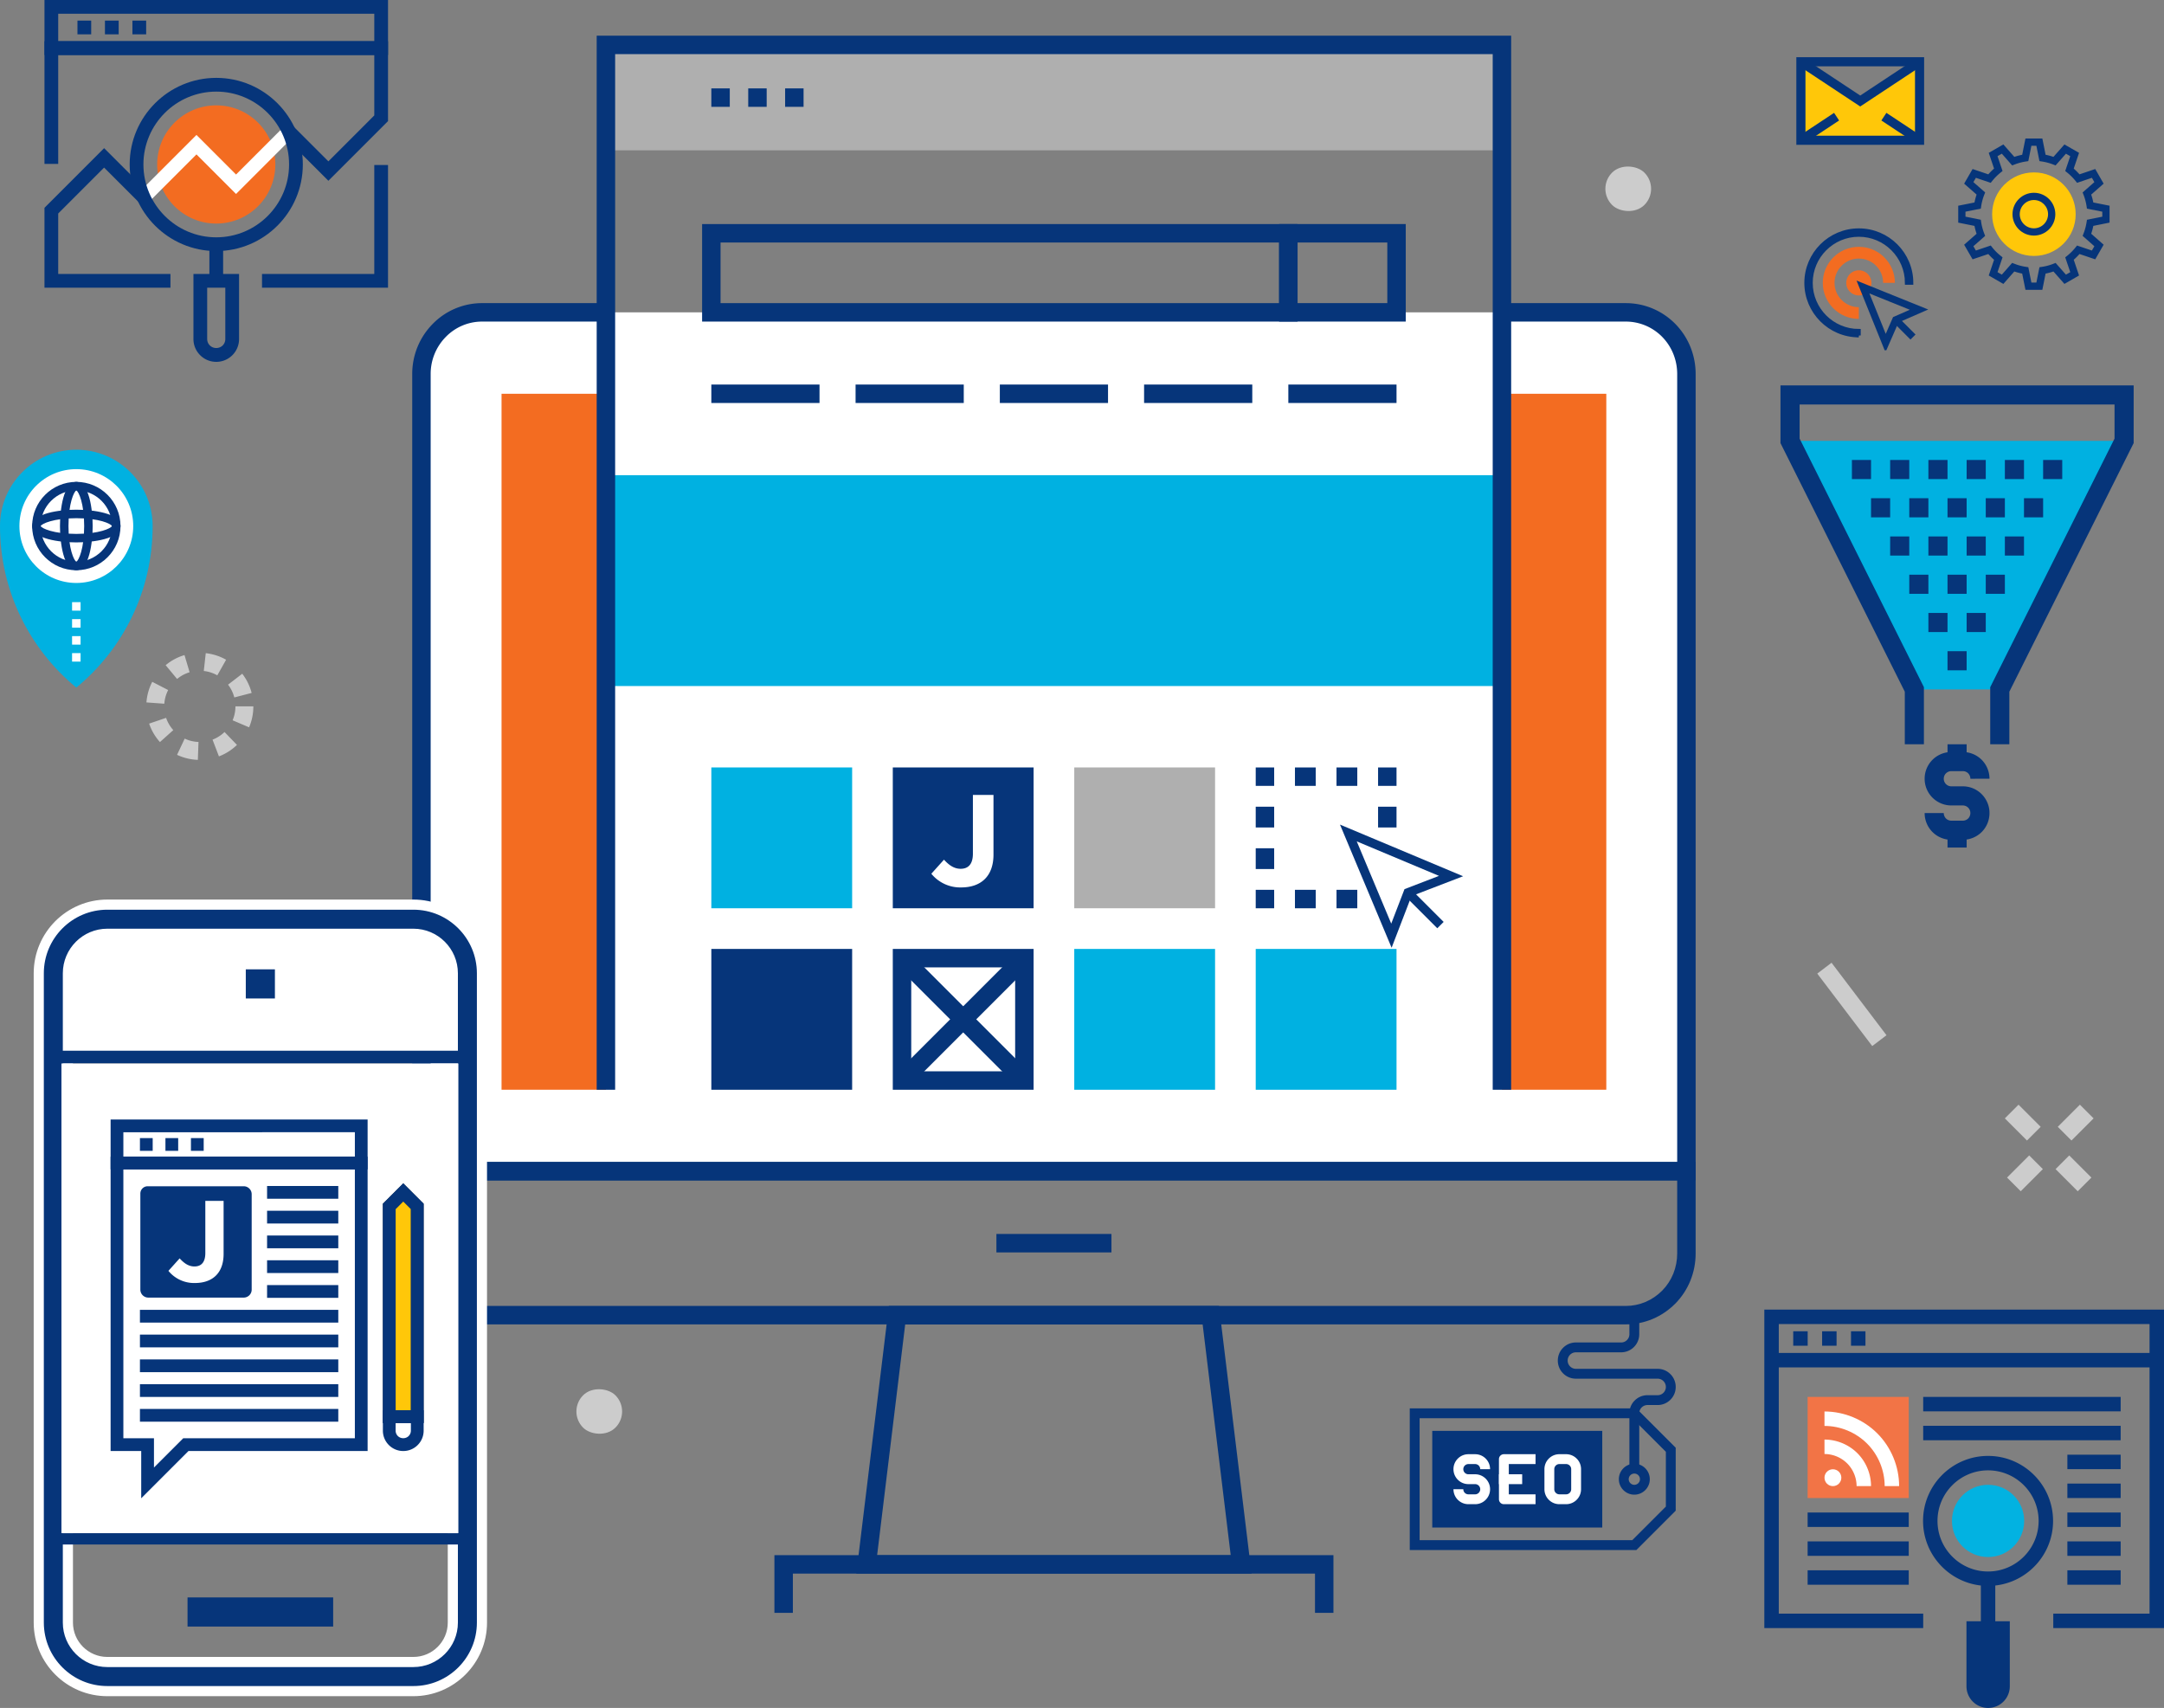 <svg xmlns="http://www.w3.org/2000/svg" viewBox="0 0 360 284.103"><rect x="0" y="0" width="360" height="284.103" fill="#808080" stroke="none"/><g id="b" data-name="Layer 2"><g id="c" data-name="Layer 1"><path d="M341.58 268.415v2.403H360v-52.976h-66.488v52.976h26.43v-2.403h-24.027v-40.96h61.681v40.96H341.58zm-45.665-43.363v-4.806h61.681v4.806h-61.681z" fill="#06357a"/><path d="M310.334 223.85h-2.403v-2.403h2.403v2.403zm-4.806 0h-2.403v-2.403h2.403v2.403zm-4.806 0h-2.403v-2.403h2.403v2.403z" fill="#06357a"/><circle cx="330.731" cy="252.993" r="6.008" fill="#02b2e1"/><path d="M341.545 252.993c0-5.963-4.851-10.814-10.814-10.814s-10.814 4.851-10.814 10.814c0 5.556 4.214 10.143 9.613 10.743v5.948h-2.392v10.814a3.605 3.605 0 107.21 0v-10.814h-2.414v-5.948c5.399-.6 9.613-5.187 9.613-10.743zm-19.225 0c0-4.638 3.773-8.411 8.411-8.411s8.411 3.773 8.411 8.411-3.773 8.411-8.411 8.411-8.411-3.773-8.411-8.411z" fill="#06357a"/><path fill="#f27446" d="M300.715 232.364h16.822v16.822h-16.822z"/><path fill="#06357a" d="M300.715 261.205h16.822v2.403h-16.822zM343.925 261.205h8.866v2.403h-8.866zM300.715 256.399h16.822v2.403h-16.822zM343.925 256.399h8.866v2.403h-8.866zM300.715 251.593h16.822v2.403h-16.822zM343.925 251.593h8.866v2.403h-8.866zM343.925 246.783h8.866v2.403h-8.866zM343.925 241.977h8.866v2.403h-8.866zM319.94 237.17h32.851v2.403H319.94zM319.94 232.364h32.851v2.403H319.94z"/><circle cx="304.92" cy="245.802" r="1.402" fill="#fff"/><path d="M311.262 247.204h-2.403c0-1.406-.57-2.782-1.564-3.776a5.377 5.377 0 00-3.776-1.564v-2.403c2.038 0 4.034.827 5.475 2.268s2.268 3.437 2.268 5.476z" fill="#fff"/><path d="M315.935 247.204h-2.403c0-2.636-1.069-5.217-2.933-7.08s-4.445-2.933-7.08-2.933v-2.403c3.268 0 6.468 1.326 8.78 3.637s3.637 5.511 3.637 8.78z" fill="#fff"/><path d="M32.914 126.397a8.829 8.829 0 01-3.458-.837l1.269-2.697c.722.34 1.494.527 2.297.556l-.108 2.979zm3.507-.578l-1.064-2.785a5.89 5.89 0 001.995-1.269l2.069 2.146a8.842 8.842 0 01-3 1.908zm-9.814-2.383a8.86 8.86 0 01-1.796-3.069l2.822-.96a5.892 5.892 0 001.195 2.041l-2.221 1.988zm14.832-2.452l-2.744-1.167c.312-.733.47-1.513.47-2.318h2.982c0 1.208-.238 2.38-.708 3.485zm-14.103-3.926l-2.973-.217a8.801 8.801 0 01.966-3.426l2.648 1.369a5.853 5.853 0 00-.64 2.273zm11.642-1.046a5.877 5.877 0 00-1.04-2.123l2.362-1.819a8.855 8.855 0 011.564 3.195l-2.886.747zm-9.518-3.071l-1.904-2.293a8.83 8.83 0 013.135-1.681l.853 2.857a5.884 5.884 0 00-2.083 1.117zm6.691-.602a5.865 5.865 0 00-2.249-.726l.327-2.964c1.197.132 2.336.5 3.387 1.092l-1.464 2.597z" fill="#ccc"/><g fill="#ccc"><path transform="rotate(-45 345.307 186.737)" d="M342.703 185.126h5.21v3.221h-5.21z"/><path transform="rotate(-45 336.87 195.174)" d="M334.265 193.564h5.21v3.221h-5.21z"/><path transform="rotate(-44.996 344.947 195.175)" d="M343.332 192.569h3.221v5.21h-3.221z"/><path transform="rotate(-45.004 336.503 186.737)" d="M334.895 184.132h3.221v5.21h-3.221z"/></g><g><path d="M339.761 48.214h-2.809l-.542-2.704a9.97 9.97 0 01-1.312-.352l-1.821 2.071-2.431-1.403.884-2.615a9.834 9.834 0 01-.958-.957l-2.615.883-1.406-2.431 2.073-1.821a10.085 10.085 0 01-.353-1.31l-2.703-.543V34.22l2.703-.537c.086-.44.205-.88.354-1.316l-2.074-1.818 1.406-2.434 2.615.885c.297-.34.618-.661.958-.958l-.884-2.616 2.431-1.401 1.824 2.071c.433-.147.87-.264 1.308-.351l.542-2.704h2.811l.539 2.703c.439.087.877.204 1.309.351l1.826-2.067 2.432 1.399-.885 2.617c.339.297.66.617.958.958l2.62-.886 1.398 2.434-2.07 1.819c.147.431.265.871.352 1.313l2.703.538v2.811l-2.703.544a10.2 10.2 0 01-.351 1.306l2.069 1.824-1.398 2.431-2.62-.884c-.298.341-.618.661-.957.957l.884 2.615-2.432 1.403-1.824-2.069c-.431.147-.87.265-1.311.351l-.539 2.704zm-1.819-1.208h.828l.51-2.555.42-.063a8.81 8.81 0 001.873-.5l.393-.153 1.721 1.953.717-.414-.835-2.469.331-.264a8.874 8.874 0 001.37-1.37l.264-.329 2.471.833.412-.716-1.954-1.723.153-.393a8.906 8.906 0 00.502-1.87l.064-.417 2.551-.513v-.831l-2.552-.508-.064-.419a8.927 8.927 0 00-.503-1.879l-.153-.394 1.955-1.718-.412-.717-2.47.835-.264-.329a8.99 8.99 0 00-1.372-1.372l-.329-.264.834-2.469-.717-.413-1.722 1.95-.392-.15a9.004 9.004 0 00-1.875-.501l-.419-.064-.509-2.552h-.83l-.512 2.553-.418.064a9.107 9.107 0 00-1.875.502l-.392.151-1.72-1.953-.716.413.835 2.47-.331.264a8.793 8.793 0 00-1.371 1.37l-.264.331-2.469-.836-.415.717 1.957 1.715-.153.394a8.842 8.842 0 00-.505 1.88l-.063.42-2.554.507v.831l2.554.512.063.419c.094.624.264 1.254.504 1.873l.153.393-1.956 1.719.414.716 2.471-.835.264.331a8.67 8.67 0 001.368 1.367l.332.264-.835 2.471.716.414 1.72-1.955.394.153c.61.238 1.24.407 1.874.502l.419.063.512 2.555z" fill="#06357a"/><path d="M338.359 42.574c-3.847 0-6.95-3.104-6.95-6.944s3.103-6.952 6.95-6.952 6.948 3.108 6.948 6.952-3.113 6.944-6.948 6.944z" fill="#ffc709"/><path d="M338.359 39.188c-1.965 0-3.564-1.596-3.564-3.558s1.598-3.564 3.564-3.564 3.562 1.599 3.562 3.564-1.598 3.558-3.562 3.558zm0-5.915c-1.299 0-2.356 1.057-2.356 2.356s1.057 2.35 2.356 2.35 2.354-1.055 2.354-2.35-1.056-2.356-2.354-2.356z" fill="#06357a"/></g><g><path d="M277.619 54.965a10.051 10.051 0 00-7.173-3.008H80.216a9.968 9.968 0 00-7.147 3.008 10.306 10.306 0 00-2.96 7.26v132.593h210.439V62.226c0-2.629-.968-5.248-2.93-7.26z" fill="#fff"/><path d="M282.084 196.352H68.576V62.226c0-3.147 1.208-6.107 3.4-8.336a11.467 11.467 0 018.24-3.467h20.586v3.069H80.216a8.418 8.418 0 00-6.051 2.549 8.762 8.762 0 00-2.52 6.185v131.057h207.371V62.226c0-2.342-.885-4.54-2.494-6.189a8.485 8.485 0 00-6.074-2.545h-20.586v-3.069h20.586c3.123 0 6.058 1.23 8.265 3.465 2.178 2.232 3.373 5.191 3.373 8.338v134.126z" fill="#06357a"/><path d="M270.446 220.301H80.216c-3.113 0-6.039-1.233-8.24-3.473-2.192-2.214-3.4-5.172-3.4-8.325v-15.22h213.508v15.22c0 3.153-1.197 6.11-3.369 8.325-2.217 2.24-5.152 3.473-8.268 3.473zM71.644 196.353v12.151c0 2.339.894 4.53 2.516 6.17 1.623 1.651 3.773 2.559 6.056 2.559h190.23c2.291 0 4.45-.909 6.082-2.559 1.602-1.632 2.487-3.826 2.487-6.17v-12.151H71.645z" fill="#06357a"/><path d="M208.206 261.756h-65.751l5.415-44.525h54.918l5.419 44.525zm-62.287-3.069h58.82l-4.67-38.387h-49.482l-4.669 38.387zM165.761 205.259h19.138v3.069h-19.138z" fill="#06357a"/><path fill="#06357a" d="M221.829 268.285h-3.069v-6.529H131.9v6.529h-3.069v-9.597h92.998v9.597z"/><path fill="#f36c21" d="M249.861 65.5h17.362v115.771h-17.362zM83.437 65.5h17.362v115.771H83.437z"/><g><path fill="#00b1e1" d="M100.799 79.043H249.86v35.073H100.799z"/><path fill="#afafaf" d="M100.799 7.469H249.86v17.537H100.799z"/><path fill="#06357a" d="M251.395 181.271h-3.069V9.003H102.334v172.268h-3.069V5.935h152.13v175.336z"/><g fill="#06357a"><path d="M215.86 53.492h-99.059V37.271h99.059v16.221zm-95.99-3.069h92.921V40.339H119.87v10.084z"/><path d="M233.858 53.492h-21.067V37.271h21.067v16.221zm-17.998-3.069h14.929V40.339H215.86v10.084z"/></g><g fill="#06357a"><path d="M118.336 63.966h17.998v3.069h-17.998zM142.333 63.966h17.998v3.069h-17.998zM166.331 63.966h17.999v3.069h-17.999zM190.329 63.966h17.998v3.069h-17.998zM214.326 63.966h17.998v3.069h-17.998z"/></g><g fill="#06357a"><path d="M118.336 14.703h3.069v3.069h-3.069zM124.474 14.703h3.069v3.069h-3.069zM130.612 14.703h3.069v3.069h-3.069z"/></g><path fill="#00b1e1" d="M118.337 127.659h23.424v23.425h-23.424z"/><path fill="#06357a" d="M148.524 127.659h23.424v23.425h-23.424z"/><path fill="#afafaf" d="M178.712 127.659h23.424v23.425h-23.424z"/><g><path fill="#06357a" d="M118.337 157.847h23.424v23.424h-23.424z"/><path fill="#00b1e1" d="M178.712 157.847h23.424v23.424h-23.424zM208.9 157.847h23.423v23.424H208.9z"/></g><g fill="#06357a"><path d="M208.9 148.015h3.069v3.069H208.9zM211.969 144.557H208.9V141.1h3.069v3.457zm0-6.914H208.9v-3.458h3.069v3.458zM208.9 127.659h3.069v3.069H208.9zM225.797 130.728h-3.458v-3.069h3.458v3.069zm-6.915 0h-3.457v-3.069h3.457v3.069zM229.254 127.659h3.069v3.069h-3.069zM232.323 144.557h-3.069v-3.458h3.069v3.458zm0-6.915h-3.069v-3.457h3.069v3.457zM229.254 148.015h3.069v3.069h-3.069zM225.797 151.084h-3.457v-3.069h3.457v3.069zm-6.914 0h-3.458v-3.069h3.458v3.069z"/></g><g fill="#06357a"><path d="M171.948 181.271h-23.424v-23.424h23.424v23.424zm-20.356-3.069h17.287v-17.287h-17.287v17.287z"/><path transform="rotate(-44.999 160.235 169.559)" d="M145.843 168.024h28.787v3.069h-28.787z"/><path transform="rotate(-45 160.237 169.559)" d="M158.702 155.165h3.069v28.787h-3.069z"/></g></g></g><rect x="267.068" y="27.601" width="7.604" height="7.604" rx="3.802" ry="3.802" transform="rotate(-45 270.87 31.402)" fill="#ccc"/><g><path d="M151.048 129.491h17.995c.824 0 1.492.668 1.492 1.492v17.872c0 .824-.668 1.492-1.492 1.492h-17.872a1.492 1.492 0 01-1.492-1.492V130.86c0-.757.613-1.37 1.37-1.37z" fill="#06357a"/><path d="M159.9 147.617a6.203 6.203 0 01-4.963-2.277l2.102-2.341c.867.954 1.71 1.517 2.774 1.517 1.257 0 2.037-.759 2.037-2.514v-9.772h3.424v9.926c0 3.683-2.167 5.46-5.375 5.46z" fill="#fff"/></g><rect x="95.889" y="230.986" width="7.604" height="7.604" rx="3.802" ry="3.802" transform="rotate(-45 99.69 234.787)" fill="#ccc"/><g><path fill="#fff" d="M224.978 139.322l6.096 15.498 3.191-6.439 6.552-2.734-15.839-6.325z"/><g fill="#06357a"><path d="M231.506 157.65l-8.589-20.487 20.486 8.592-8.594 3.303-3.303 8.592zm-5.797-17.694l5.736 13.682 2.206-5.738 5.74-2.206-13.682-5.738z"/><path transform="rotate(-45.015 236.934 151.18)" d="M236.184 147.359h1.496v7.64h-1.496z"/></g></g><path transform="rotate(-37.18 308.083 167.073)" fill="#ccc" d="M306.587 159.506h2.981v15.131h-2.981z"/><g><path fill="#fff" d="M9.912 154.972H76.53v20.466H9.912z"/><g fill="#fff"><path d="M31.199 240.425h4.845v4.845h-4.845zM40.89 240.425h4.845v4.845H40.89zM50.58 240.425h4.845v4.845H50.58z"/></g><path fill="#06357a" d="M40.89 161.244h4.845v4.845H40.89zM31.199 265.723h24.227v4.845H31.199z"/><path d="M68.77 281.304H17.855c-6.289 0-11.406-5.112-11.406-11.396V161.895c0-6.295 5.117-11.417 11.406-11.417H68.77c6.29 0 11.407 5.122 11.407 11.417v108.013c0 6.284-5.117 11.396-11.407 11.396zm-50.915-125.98c-3.617 0-6.56 2.948-6.56 6.572v108.013c0 3.612 2.943 6.551 6.56 6.551H68.77c3.618 0 6.562-2.938 6.562-6.551V161.896c0-3.624-2.944-6.572-6.562-6.572H17.855z" fill="#06357a" stroke="#fff" stroke-miterlimit="10" stroke-width="1.685"/><path fill="#06357a" d="M8.868 174.774h68.888v2.127H8.868zM8.868 255.029h68.888v1.887H8.868z"/><path fill="#fff" d="M10.221 176.905h66.032v78.123H10.221z"/></g><g><path d="M272.223 257.833h-37.698v-23.562h37.698l6.546 6.546v10.471l-6.546 6.546zm-36.059-1.639h35.381l5.585-5.585v-9.114l-5.585-5.585h-35.381v20.285z" fill="#06357a"/><path d="M271.884 248.625c-1.419 0-2.573-1.154-2.573-2.573s1.154-2.573 2.573-2.573 2.573 1.154 2.573 2.573-1.154 2.573-2.573 2.573zm0-3.508a.935.935 0 10.003 1.87.935.935 0 00-.003-1.87zM238.268 238.013h28.281v16.078h-28.281z" fill="#06357a"/><g fill="#fff"><path d="M255.452 250.209h-5.27a.819.819 0 01-.819-.819v-6.676c0-.453.367-.819.819-.819h5.27v1.638h-4.45v5.038h4.45v1.639z"/><path d="M249.363 245.232h3.865v1.638h-3.865zM260.532 250.209h-1.112a2.471 2.471 0 01-1.76-.729 2.472 2.472 0 01-.73-1.761v-3.338c0-.663.259-1.287.73-1.758a2.473 2.473 0 011.761-.729h1.112c.664 0 1.288.259 1.758.728.47.465.73 1.091.73 1.759v3.338c0 .67-.261 1.296-.734 1.764a2.466 2.466 0 01-1.754.725zm-1.112-6.676a.85.85 0 00-.852.848v3.338a.848.848 0 00.852.851h1.112a.842.842 0 00.599-.248.838.838 0 00.251-.602v-3.338a.835.835 0 00-.247-.597.845.845 0 00-.602-.252h-1.112zM245.398 250.209h-1.114a2.475 2.475 0 01-1.759-.728 2.473 2.473 0 01-.729-1.761h1.639a.845.845 0 00.849.851h1.114c.226 0 .44-.088.6-.248a.844.844 0 000-1.202.845.845 0 00-.6-.249h-1.114a2.474 2.474 0 01-1.759-.728c-.47-.47-.729-1.096-.729-1.761s.259-1.288.728-1.758a2.474 2.474 0 011.76-.729h1.114c.665 0 1.289.259 1.759.728.471.471.73 1.096.73 1.759h-1.639a.844.844 0 00-.25-.6.843.843 0 00-.6-.248h-1.114a.848.848 0 00-.849.849c0 .228.088.442.249.602.16.16.373.248.6.248h1.114c.664 0 1.288.259 1.759.728.471.471.73 1.096.73 1.759s-.26 1.291-.731 1.761a2.471 2.471 0 01-1.758.728z"/></g><path d="M272.703 244.298h-1.639v-9.208c0-.804.313-1.56.882-2.129a2.991 2.991 0 012.13-.882h1.681c.367 0 .712-.143.971-.402s.402-.604.402-.971-.143-.711-.402-.971a1.362 1.362 0 00-.971-.402h-13.59a2.991 2.991 0 01-2.13-.882c-.569-.569-.882-1.325-.882-2.13s.313-1.561.882-2.13a2.994 2.994 0 012.13-.883h7.524c.367 0 .711-.143.971-.402.259-.259.402-.604.402-.971v-2.192h1.639v2.192a2.99 2.99 0 01-.882 2.13 2.995 2.995 0 01-2.129.882h-7.524c-.367 0-.712.143-.971.402-.259.26-.402.604-.402.971s.143.712.402.971.604.402.971.402h13.59c.805 0 1.561.313 2.13.882s.882 1.325.882 2.129-.313 1.561-.882 2.13a2.991 2.991 0 01-2.13.882h-1.681c-.367 0-.711.143-.971.402-.259.26-.402.604-.402.971v9.208z" fill="#06357a"/></g><g><g fill="#06357a"><path d="M23.492 249.229v-7.863h-5.091v-48.967h42.755v48.967H31.355l-7.863 7.863zm-2.97-9.984h5.091v4.864l4.864-4.864h28.557V194.52H20.523v44.725z"/><path d="M61.156 194.52H18.402v-8.303h42.754v8.303zm-40.633-2.121h38.511v-4.061H20.523v4.061z"/><path d="M23.28 189.308h2.121v2.121H23.28zM27.522 189.308h2.121v2.121h-2.121zM31.765 189.308h2.121v2.121h-2.121z"/></g><g fill="#06357a"><path d="M44.431 197.278h11.846v2.121H44.431zM44.431 201.398h11.846v2.121H44.431zM44.431 205.519h11.846v2.121H44.431zM44.431 209.64h11.846v2.121H44.431zM44.431 213.762h11.846v2.121H44.431zM23.28 217.883h32.997v2.121H23.28zM23.28 222.003h32.997v2.121H23.28zM23.28 226.124h32.997v2.121H23.28zM23.28 230.246h32.997v2.121H23.28zM23.28 234.366h32.997v2.121H23.28z"/></g><path fill="#fff" d="M28.27 205.519h8.626v2.121H28.27z"/><g><path fill="#ffc709" d="M67.086 198.338l-2.33 2.33v34.977h4.66v-34.977l-2.33-2.33z"/><path d="M70.477 236.705h-6.782v-36.476l3.391-3.391 3.391 3.391v36.476zm-4.661-2.121h2.54v-33.477l-1.27-1.27-1.27 1.27v33.477z" fill="#242d3c"/><path d="M70.477 236.705h-6.782v-36.476l3.391-3.391 3.391 3.391v36.476zm-4.661-2.121h2.54v-33.477l-1.27-1.27-1.27 1.27v33.477z" fill="#06357a"/><path d="M67.086 241.366a3.368 3.368 0 01-2.397-.993 3.37 3.37 0 01-.993-2.398v-3.391h6.782v3.391c0 .906-.353 1.757-.993 2.398a3.37 3.37 0 01-2.397.993zm-1.27-4.661v1.27c0 .339.132.658.372.898.479.479 1.315.479 1.795 0 .24-.24.372-.559.372-.898v-1.27h-2.54z" fill="#06357a"/></g></g><g><path d="M309.232 55.802c-4.824 0-8.749-3.925-8.749-8.75s3.925-8.749 8.749-8.749 8.748 3.925 8.748 8.749h-.765c0-4.402-3.582-7.984-7.984-7.984s-7.984 3.582-7.984 7.984 3.582 7.985 7.984 7.985v.765z" fill="#06357a" stroke="#06357a" stroke-miterlimit="10" stroke-width=".632"/><path d="M309.232 41.056c-3.306 0-5.997 2.689-5.997 5.995s2.691 5.997 5.997 5.997v-1.953c-2.229 0-4.043-1.814-4.043-4.044s1.814-4.042 4.043-4.042 4.044 1.814 4.044 4.042h1.956c0-3.306-2.693-5.995-5.999-5.995z" fill="#f36c21"/><path d="M311.324 47.052a2.091 2.091 0 11-4.182.002 2.091 2.091 0 014.182-.002z" fill="#f36c21"/><g fill="#06357a" stroke="#06357a" stroke-miterlimit="10" stroke-width=".421"><path d="M313.67 58.053l-4.438-11.001 11.001 4.44-4.566 1.994-1.996 4.567zm-3.055-9.618l3.084 7.644 1.387-3.173 3.172-1.386-7.643-3.085z"/><path d="M315.106 53.467l.541-.541 2.719 2.719-.541.54z"/></g></g><g><path d="M12.697 74.808C5.685 74.808 0 80.493 0 87.505c0 10.823 4.944 20.491 12.697 26.869 7.752-6.379 12.697-16.046 12.697-26.869 0-7.012-5.685-12.697-12.697-12.697z" fill="#00b1e1"/><circle cx="12.697" cy="87.505" r="9.468" fill="#fff"/><g fill="#06357a"><path d="M12.697 94.853c-4.052 0-7.348-3.296-7.348-7.348s3.296-7.348 7.348-7.348 7.348 3.296 7.348 7.348-3.296 7.348-7.348 7.348zm0-13.283c-3.273 0-5.935 2.662-5.935 5.935s2.662 5.935 5.935 5.935 5.935-2.662 5.935-5.935-2.662-5.935-5.935-5.935z"/><path d="M12.697 94.853c-2.147 0-2.719-4.619-2.719-7.348s.573-7.348 2.719-7.348 2.72 4.619 2.72 7.348-.573 7.348-2.72 7.348zm0-13.278c-.389.182-1.306 2.131-1.306 5.93s.918 5.748 1.306 5.93c.389-.182 1.307-2.133 1.307-5.93s-.918-5.747-1.307-5.93z"/><path d="M12.697 90.224c-2.729 0-7.348-.573-7.348-2.72s4.619-2.72 7.348-2.72 7.348.573 7.348 2.72-4.619 2.72-7.348 2.72zm-5.93-2.72c.181.389 2.131 1.307 5.93 1.307s5.748-.918 5.93-1.307c-.181-.389-2.131-1.307-5.93-1.307s-5.748.918-5.93 1.307z"/></g><g fill="#fff"><path d="M11.99 102.988h1.413v1.413H11.99zM11.99 100.162h1.413v1.413H11.99zM11.99 105.814h1.413v1.413H11.99zM11.99 108.64h1.413v1.413H11.99z"/></g></g><g><path d="M24.565 197.324h15.979c.732 0 1.325.593 1.325 1.325v15.87c0 .732-.593 1.325-1.325 1.325h-15.87a1.325 1.325 0 01-1.325-1.325V198.54c0-.672.545-1.216 1.216-1.216z" fill="#06357a"/><path d="M32.425 213.419a5.509 5.509 0 01-4.407-2.022l1.867-2.079c.77.847 1.518 1.347 2.463 1.347 1.116 0 1.809-.674 1.809-2.232v-8.677h3.041v8.813c0 3.271-1.925 4.849-4.773 4.849z" fill="#fff"/></g><g><g fill="#06357a"><path d="M64.551 9.144H7.399V0h57.152v9.144zM9.685 6.858h52.58V2.286H9.685v4.572z"/><path d="M12.886 3.429h2.286v2.286h-2.286zM17.458 3.429h2.286v2.286h-2.286zM22.03 3.429h2.286v2.286H22.03zM64.551 47.854H43.587v-2.285h18.677V27.445h2.287v20.409zM28.357 47.854H7.399V34.566l9.921-9.922 7.392 7.392-1.616 1.616-5.776-5.775-7.635 7.635v10.057h18.672v2.285z"/><path d="M54.629 30.071l-7.394-7.392 1.616-1.617 5.778 5.776 7.636-7.637V9.144H9.685v18.121H7.399V6.858h57.152v13.289l-.335.336-9.587 9.588z"/></g><path d="M45.805 27.354c0 5.432-4.404 9.836-9.829 9.836s-9.831-4.404-9.831-9.835 4.402-9.831 9.831-9.831 9.829 4.404 9.829 9.83z" fill="#f36c21"/><path fill="#fff" d="M24.714 33.652l-1.617-1.616 9.588-9.588 6.581 6.584 7.969-7.97 1.616 1.617-9.585 9.586-6.581-6.583-7.971 7.97z"/><g fill="#06357a"><path d="M35.976 41.762c-7.942 0-14.403-6.463-14.403-14.407s6.461-14.403 14.403-14.403 14.402 6.461 14.402 14.402-6.46 14.408-14.402 14.408zm0-26.524c-6.681 0-12.117 5.436-12.117 12.117s5.435 12.121 12.117 12.121 12.115-5.438 12.115-12.122-5.435-12.116-12.115-12.116z"/><path d="M34.833 40.619h2.286v6.094h-2.286z"/><path d="M35.976 60.191a3.764 3.764 0 01-2.683-1.114 3.764 3.764 0 01-1.112-2.683V45.57h7.588v10.825a3.789 3.789 0 01-3.793 3.796zm-1.509-12.335v8.539c0 .401.157.78.443 1.066.572.573 1.559.573 2.138-.002.279-.281.435-.661.435-1.064v-8.539h-3.016z"/></g></g><g><path fill="#00b1e1" d="M297.79 73.331l20.68 41.35h14.212l20.68-41.35H297.79z"/><g fill="#06357a"><path d="M308.082 76.512h3.181v3.18h-3.181zM314.443 76.512h3.18v3.18h-3.18zM320.805 76.512h3.181v3.18h-3.181zM327.167 76.512h3.181v3.18h-3.181zM333.528 76.512h3.181v3.18h-3.181zM339.89 76.512h3.181v3.18h-3.181z"/><g><path d="M311.262 82.874h3.181v3.181h-3.181zM317.624 82.874h3.181v3.181h-3.181zM323.986 82.874h3.181v3.181h-3.181zM330.348 82.874h3.18v3.181h-3.18zM336.709 82.874h3.181v3.181h-3.181z"/></g><g><path d="M314.443 89.235h3.18v3.18h-3.18zM320.805 89.235h3.181v3.18h-3.181zM327.167 89.235h3.181v3.18h-3.181zM333.528 89.235h3.181v3.18h-3.181z"/></g><g><path d="M317.624 95.597h3.181v3.18h-3.181zM323.986 95.597h3.181v3.18h-3.181zM330.348 95.597h3.18v3.18h-3.18z"/></g><g><path d="M320.805 101.959h3.181v3.18h-3.181zM327.167 101.959h3.181v3.18h-3.181z"/></g><path d="M323.986 108.32h3.181v3.181h-3.181z"/></g><path fill="#06357a" d="M334.272 123.804h-3.181v-9.498l20.681-41.35v-5.669h-52.391v5.669l20.68 41.35v9.498h-3.181v-8.747l-20.681-41.351v-9.599h58.754v9.599l-20.681 41.351v8.747z"/><g fill="#06357a"><path d="M324.609 139.692a4.427 4.427 0 01-3.123-1.291 4.46 4.46 0 01-1.307-3.154h3.181c0 .339.133.66.376.906.229.225.547.358.879.358h1.916c.341 0 .659-.132.902-.373.221-.229.355-.552.354-.887a1.254 1.254 0 00-1.259-1.271h-1.902a4.42 4.42 0 01-3.145-1.301 4.421 4.421 0 01-1.3-3.144c0-1.181.459-2.296 1.293-3.139a4.465 4.465 0 013.152-1.306h1.902c1.18 0 2.296.459 3.14 1.292a4.495 4.495 0 011.303 3.147l-3.181.011a1.31 1.31 0 00-.377-.915 1.266 1.266 0 00-.885-.354h-1.902c-.337 0-.659.134-.907.377-.225.228-.357.549-.357.887s.13.657.368.894c.307.307.658.371.899.372h1.897l.003-.001c1.19 0 2.307.464 3.148 1.307.842.854 1.311 2.006 1.291 3.167a4.441 4.441 0 01-1.274 3.103 4.45 4.45 0 01-3.156 1.316h-1.928z"/><path d="M323.987 123.804h3.181v2.875h-3.181zM323.988 138.104h3.181v2.877h-3.181z"/></g></g><g><path fill="#ffc709" d="M309.465 16.803l-9.87-6.53v13.059h19.74V10.273l-9.87 6.53z"/><path d="M320.095 24.091h-21.259V9.514h21.259v14.578zm-19.741-1.519h18.222v-11.54h-18.222v11.541z" fill="#06357a"/><path fill="#06357a" d="M309.465 17.713l-10.289-6.807.838-1.266 9.451 6.252 9.452-6.252.838 1.266-10.29 6.807z"/><path transform="rotate(-56.514 316.368 21.369)" fill="#06357a" d="M315.608 17.81h1.519v7.117h-1.519z"/><path transform="rotate(-33.48 302.567 21.368)" fill="#06357a" d="M299.004 20.609h7.118v1.519h-7.118z"/></g></g></g></svg>